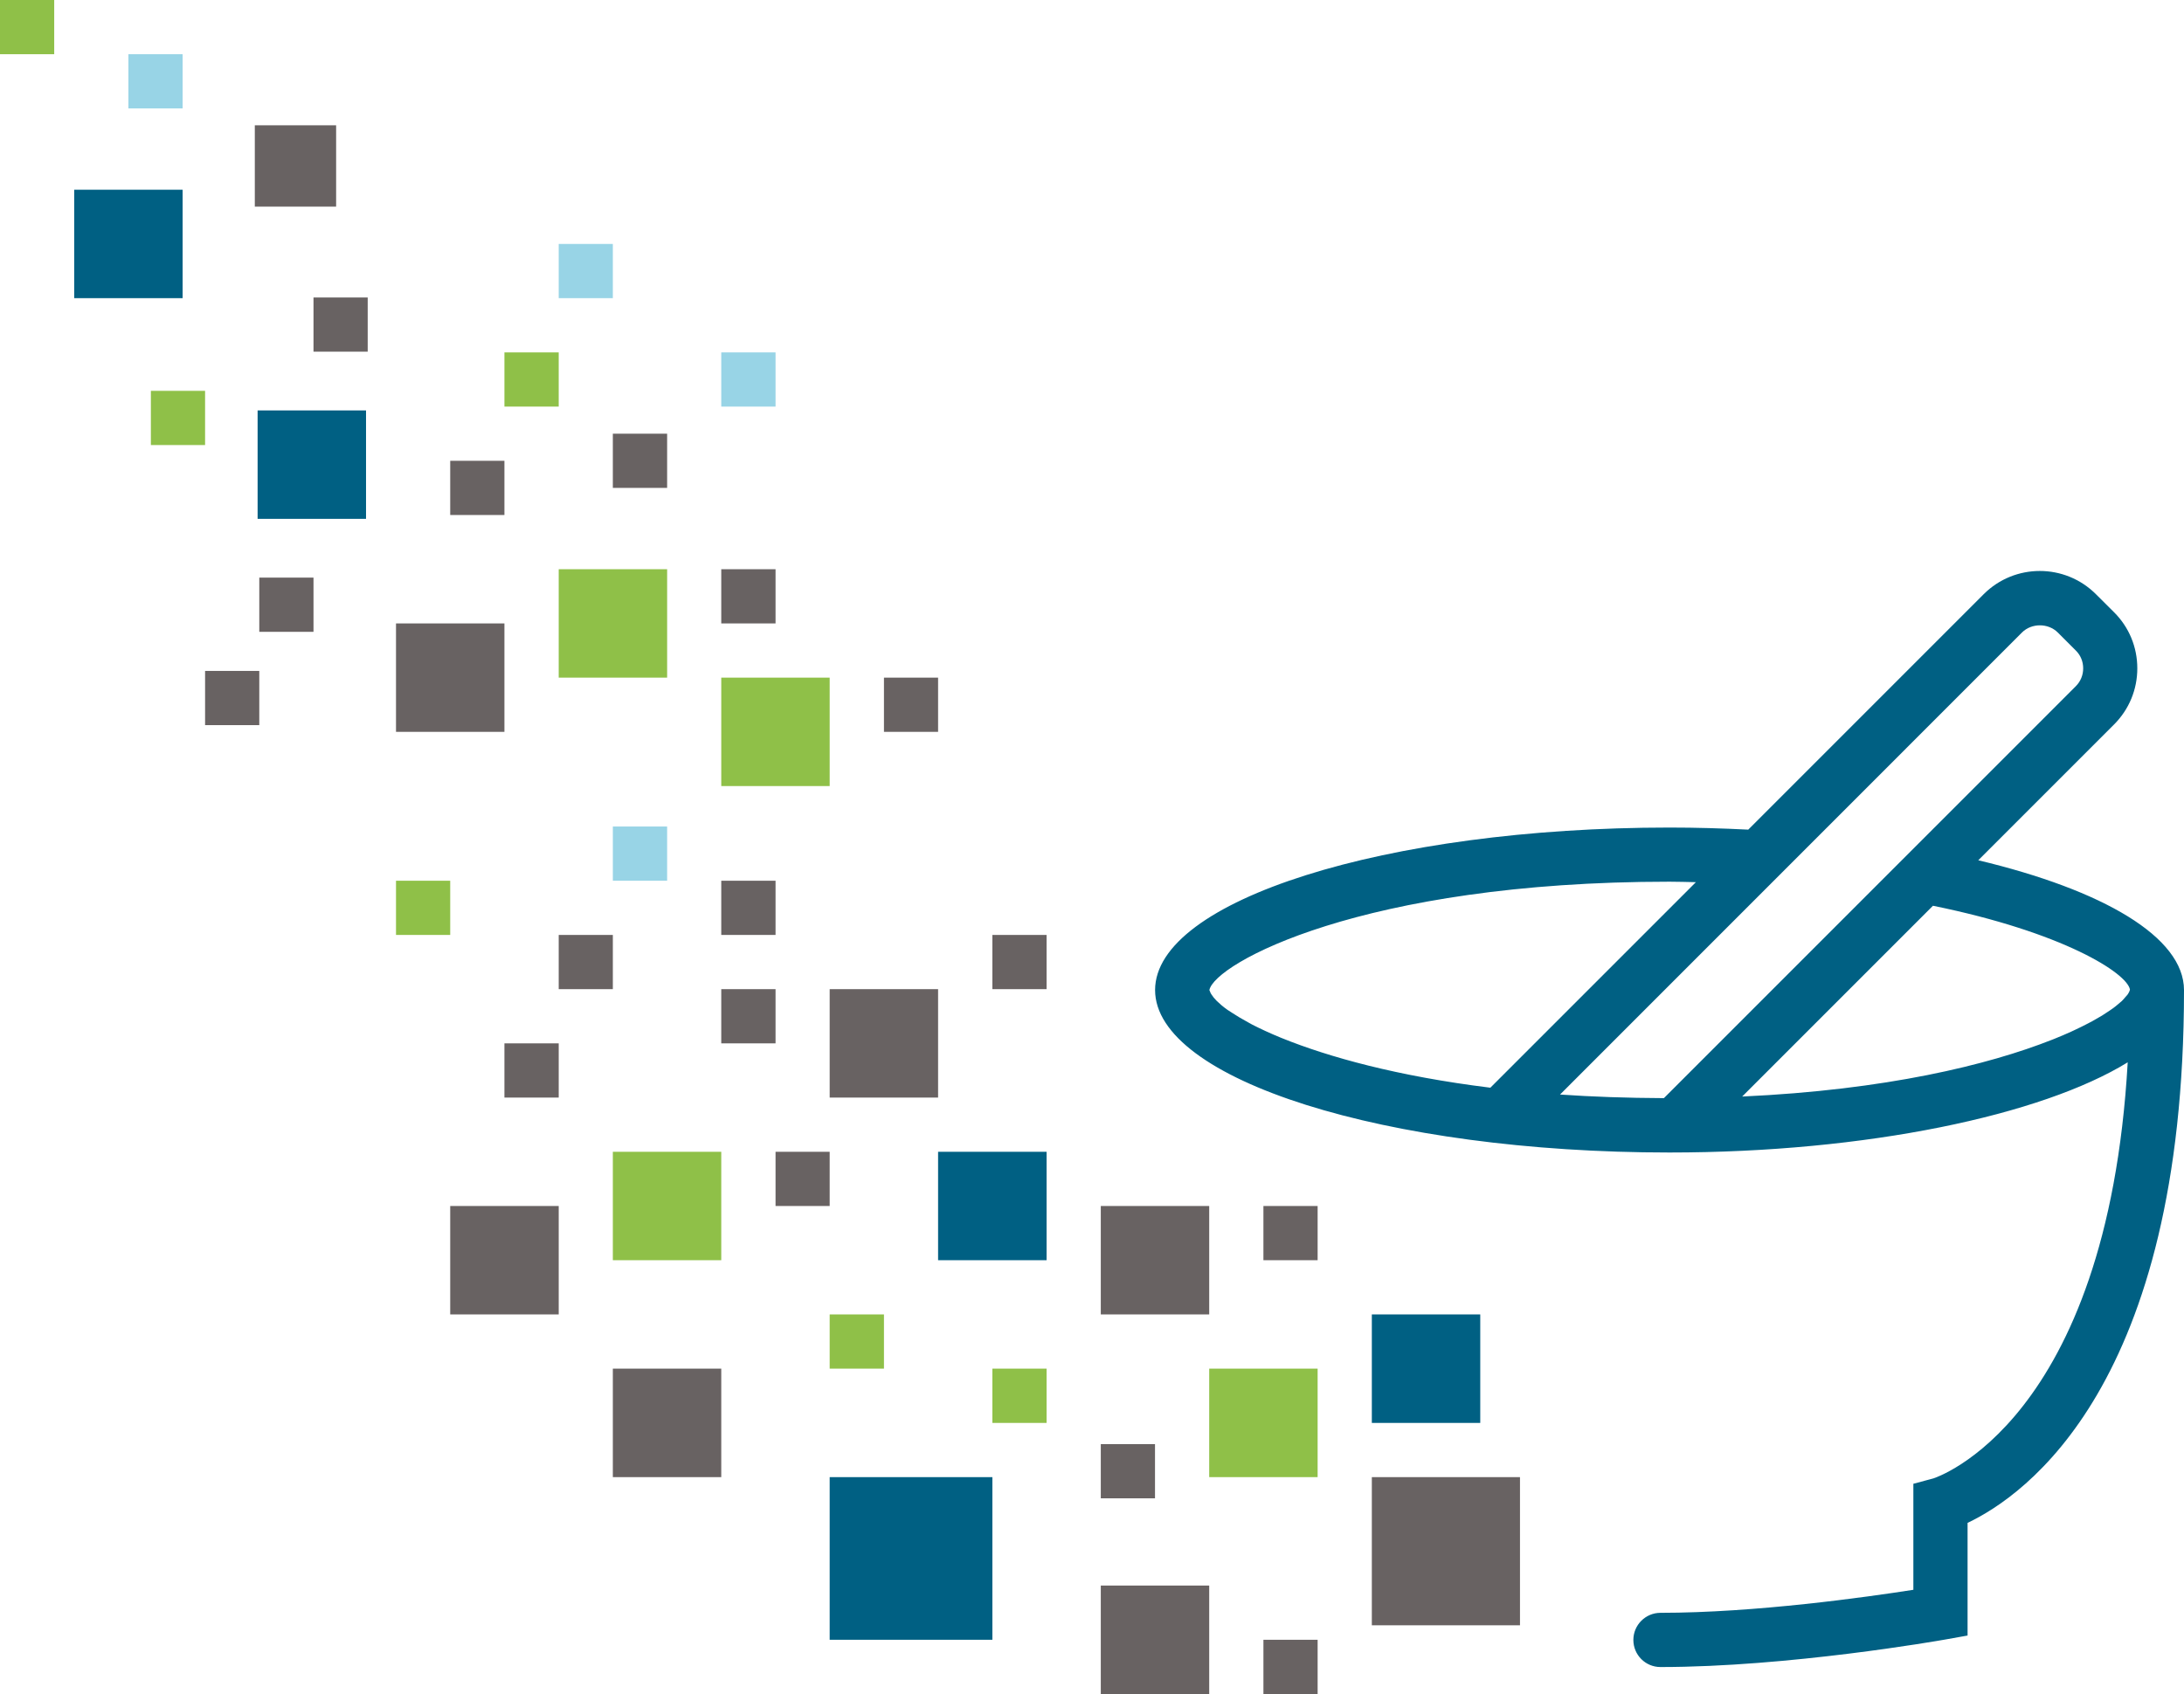 <?xml version="1.0" encoding="utf-8"?>
<!-- Generator: $$$/GeneralStr/196=Adobe Illustrator 27.6.0, SVG Export Plug-In . SVG Version: 6.00 Build 0)  -->
<svg version="1.1" id="Ebene_1" xmlns="http://www.w3.org/2000/svg" xmlns:xlink="http://www.w3.org/1999/xlink" x="0px" y="0px"
	 viewBox="0 0 273.16 211.86" style="enable-background:new 0 0 273.16 211.86;" xml:space="preserve">
<style type="text/css">
	.st0{fill:#006083;}
	.st1{fill:#686262;}
	.st2{fill:#8FC048;}
	.st3{fill:#98D4E6;}
</style>
<g>
	<path class="st0" d="M247.43,107.59l16.98-16.98c1.88-1.88,2.91-4.37,2.91-7.02c0-2.66-1.03-5.15-2.91-7.02l-2.26-2.25
		c-3.88-3.88-10.17-3.88-14.05,0l-29.44,29.44c-3.22-0.16-6.49-0.26-9.85-0.26c-35.48,0-64.34,9.11-64.34,20.32
		c0,11.2,28.86,20.32,64.34,20.32c24.66,0,46.56-4.66,57.31-11.28c-2.57,45.09-24.11,51.98-24.31,52.04l-2.5,0.67v13.26
		c-5.84,0.91-19.76,2.88-31.63,2.88c-1.87,0-3.39,1.52-3.39,3.39c0,1.87,1.51,3.39,3.39,3.39c16,0,34.82-3.3,35.61-3.44l2.8-0.5
		v-14.09c7.18-3.4,27.07-17.28,27.07-66.63C273.16,117.18,263.02,111.31,247.43,107.59L247.43,107.59z M186.36,136.03
		c-11.57-1.43-20.18-3.83-25.99-6.18c-0.06-0.03-0.14-0.05-0.2-0.08c-1.34-0.55-2.5-1.09-3.54-1.62c-0.2-0.1-0.38-0.2-0.56-0.31
		c-0.76-0.41-1.42-0.81-2-1.19c-0.17-0.12-0.39-0.24-0.54-0.35c-0.57-0.4-1-0.78-1.36-1.13c-0.14-0.14-0.26-0.28-0.37-0.41
		c-0.23-0.29-0.41-0.56-0.47-0.78c-0.01-0.04-0.06-0.1-0.07-0.15c0.62-3.29,19.01-13.56,57.56-13.56c1.13,0,2.19,0.04,3.29,0.06
		l-25.71,25.71C186.38,136.03,186.37,136.03,186.36,136.03L186.36,136.03z M208.11,137.34c-4.62-0.02-8.96-0.17-12.99-0.45
		L252.9,79.1c1.2-1.19,3.27-1.19,4.47,0l2.26,2.26c0.6,0.59,0.92,1.38,0.92,2.23c0,0.84-0.32,1.63-0.92,2.23L208.11,137.34
		L208.11,137.34z M265.82,124.71c-0.13,0.16-0.26,0.31-0.44,0.49c-0.15,0.14-0.34,0.29-0.52,0.44c-0.17,0.14-0.34,0.29-0.54,0.43
		c-0.25,0.18-0.54,0.38-0.84,0.57c-0.19,0.12-0.38,0.25-0.58,0.38c-0.37,0.22-0.77,0.45-1.2,0.69c-0.18,0.1-0.37,0.2-0.57,0.3
		c-0.5,0.26-1.04,0.53-1.62,0.8c-0.15,0.07-0.31,0.15-0.47,0.22c-0.66,0.3-1.36,0.6-2.11,0.9c-0.09,0.04-0.19,0.07-0.28,0.11
		c-7.94,3.14-20.76,6.28-38.74,7.1c0,0-0.01,0-0.01,0l23.86-23.86c16.24,3.3,24.27,8.41,24.64,10.48c-0.04,0.2-0.15,0.42-0.32,0.66
		C266.01,124.51,265.9,124.61,265.82,124.71L265.82,124.71z"/>
	<polygon class="st1" points="90.21,123.71 97,123.71 97,130.49 90.21,130.49 90.21,123.71 	"/>
	<polygon class="st1" points="90.21,110.15 97,110.15 97,116.93 90.21,116.93 90.21,110.15 	"/>
	<polygon class="st1" points="124.12,116.93 130.9,116.93 130.9,123.71 124.12,123.71 124.12,116.93 	"/>
	<polygon class="st1" points="69.88,116.93 76.65,116.93 76.65,123.71 69.88,123.71 69.88,116.93 	"/>
	<polygon class="st1" points="63.09,130.49 69.88,130.49 69.88,137.27 63.09,137.27 63.09,130.49 	"/>
	<polygon class="st2" points="49.53,110.15 56.31,110.15 56.31,116.93 49.53,116.93 49.53,110.15 	"/>
	<polygon class="st2" points="76.65,144.05 90.21,144.05 90.21,157.61 76.65,157.61 76.65,144.05 	"/>
	<polygon class="st1" points="76.65,171.17 90.21,171.17 90.21,184.74 76.65,184.74 76.65,171.17 	"/>
	<polygon class="st2" points="103.77,164.39 110.56,164.39 110.56,171.17 103.77,171.17 103.77,164.39 	"/>
	<polygon class="st1" points="97,144.05 103.77,144.05 103.77,150.83 97,150.83 97,144.05 	"/>
	<polygon class="st3" points="76.65,103.37 83.44,103.37 83.44,110.15 76.65,110.15 76.65,103.37 	"/>
	<polygon class="st3" points="16.06,6.78 22.84,6.78 22.84,13.56 16.06,13.56 16.06,6.78 	"/>
	<polygon class="st2" points="124.12,171.17 130.9,171.17 130.9,177.96 124.12,177.96 124.12,171.17 	"/>
	<polygon class="st0" points="117.33,144.05 130.9,144.05 130.9,157.61 117.33,157.61 117.33,144.05 	"/>
	<polygon class="st1" points="103.77,123.71 117.33,123.71 117.33,137.27 103.77,137.27 103.77,123.71 	"/>
	<polygon class="st2" points="6.78,6.78 0,6.78 0,0 6.78,0 6.78,6.78 	"/>
	<polygon class="st1" points="45.99,43.98 39.21,43.98 39.21,37.2 45.99,37.2 45.99,43.98 	"/>
	<polygon class="st2" points="90.21,84.75 103.77,84.75 103.77,98.31 90.21,98.31 90.21,84.75 	"/>
	<polygon class="st1" points="110.56,84.75 117.33,84.75 117.33,91.53 110.56,91.53 110.56,84.75 	"/>
	<polygon class="st3" points="90.21,44.07 97,44.07 97,50.85 90.21,50.85 90.21,44.07 	"/>
	<polygon class="st0" points="32.22,51.33 45.78,51.33 45.78,64.89 32.22,64.89 32.22,51.33 	"/>
	<polygon class="st0" points="22.84,37.29 9.28,37.29 9.28,23.73 22.84,23.73 22.84,37.29 	"/>
	<polygon class="st1" points="42.04,25.84 31.87,25.84 31.87,15.67 42.04,15.67 42.04,25.84 	"/>
	<polygon class="st2" points="151.24,171.17 164.8,171.17 164.8,184.74 151.24,184.74 151.24,171.17 	"/>
	<polygon class="st1" points="137.68,198.3 151.24,198.3 151.24,211.86 137.68,211.86 137.68,198.3 	"/>
	<polygon class="st1" points="137.68,150.83 151.24,150.83 151.24,164.39 137.68,164.39 137.68,150.83 	"/>
	<polygon class="st0" points="171.58,164.39 185.14,164.39 185.14,177.96 171.58,177.96 171.58,164.39 	"/>
	<polygon class="st1" points="56.31,150.83 69.88,150.83 69.88,164.39 56.31,164.39 56.31,150.83 	"/>
	<polygon class="st1" points="76.65,54.24 83.44,54.24 83.44,61.02 76.65,61.02 76.65,54.24 	"/>
	<polygon class="st2" points="63.09,44.07 69.88,44.07 69.88,50.85 63.09,50.85 63.09,44.07 	"/>
	<polygon class="st1" points="56.31,57.63 63.09,57.63 63.09,64.41 56.31,64.41 56.31,57.63 	"/>
	<polygon class="st2" points="69.88,71.19 83.44,71.19 83.44,84.75 69.88,84.75 69.88,71.19 	"/>
	<polygon class="st1" points="90.21,71.19 97,71.19 97,77.97 90.21,77.97 90.21,71.19 	"/>
	<polygon class="st3" points="69.88,30.51 76.65,30.51 76.65,37.29 69.88,37.29 69.88,30.51 	"/>
	<polygon class="st1" points="49.53,77.97 63.09,77.97 63.09,91.53 49.53,91.53 49.53,77.97 	"/>
	<polygon class="st1" points="32.43,90.69 25.65,90.69 25.65,83.91 32.43,83.91 32.43,90.69 	"/>
	<polygon class="st1" points="39.21,79.02 32.43,79.02 32.43,72.24 39.21,72.24 39.21,79.02 	"/>
	<polygon class="st2" points="25.65,55.66 18.87,55.66 18.87,48.88 25.65,48.88 25.65,55.66 	"/>
	<polygon class="st1" points="171.58,184.74 190.11,184.74 190.11,203.27 171.58,203.27 171.58,184.74 	"/>
	<polygon class="st0" points="103.77,184.74 124.12,184.74 124.12,205.08 103.77,205.08 103.77,184.74 	"/>
	<polygon class="st1" points="137.68,180.61 144.46,180.61 144.46,187.39 137.68,187.39 137.68,180.61 	"/>
	<polygon class="st1" points="158.02,205.08 164.8,205.08 164.8,211.86 158.02,211.86 158.02,205.08 	"/>
	<polygon class="st1" points="158.02,150.83 164.8,150.83 164.8,157.61 158.02,157.61 158.02,150.83 	"/>
</g>
</svg>
